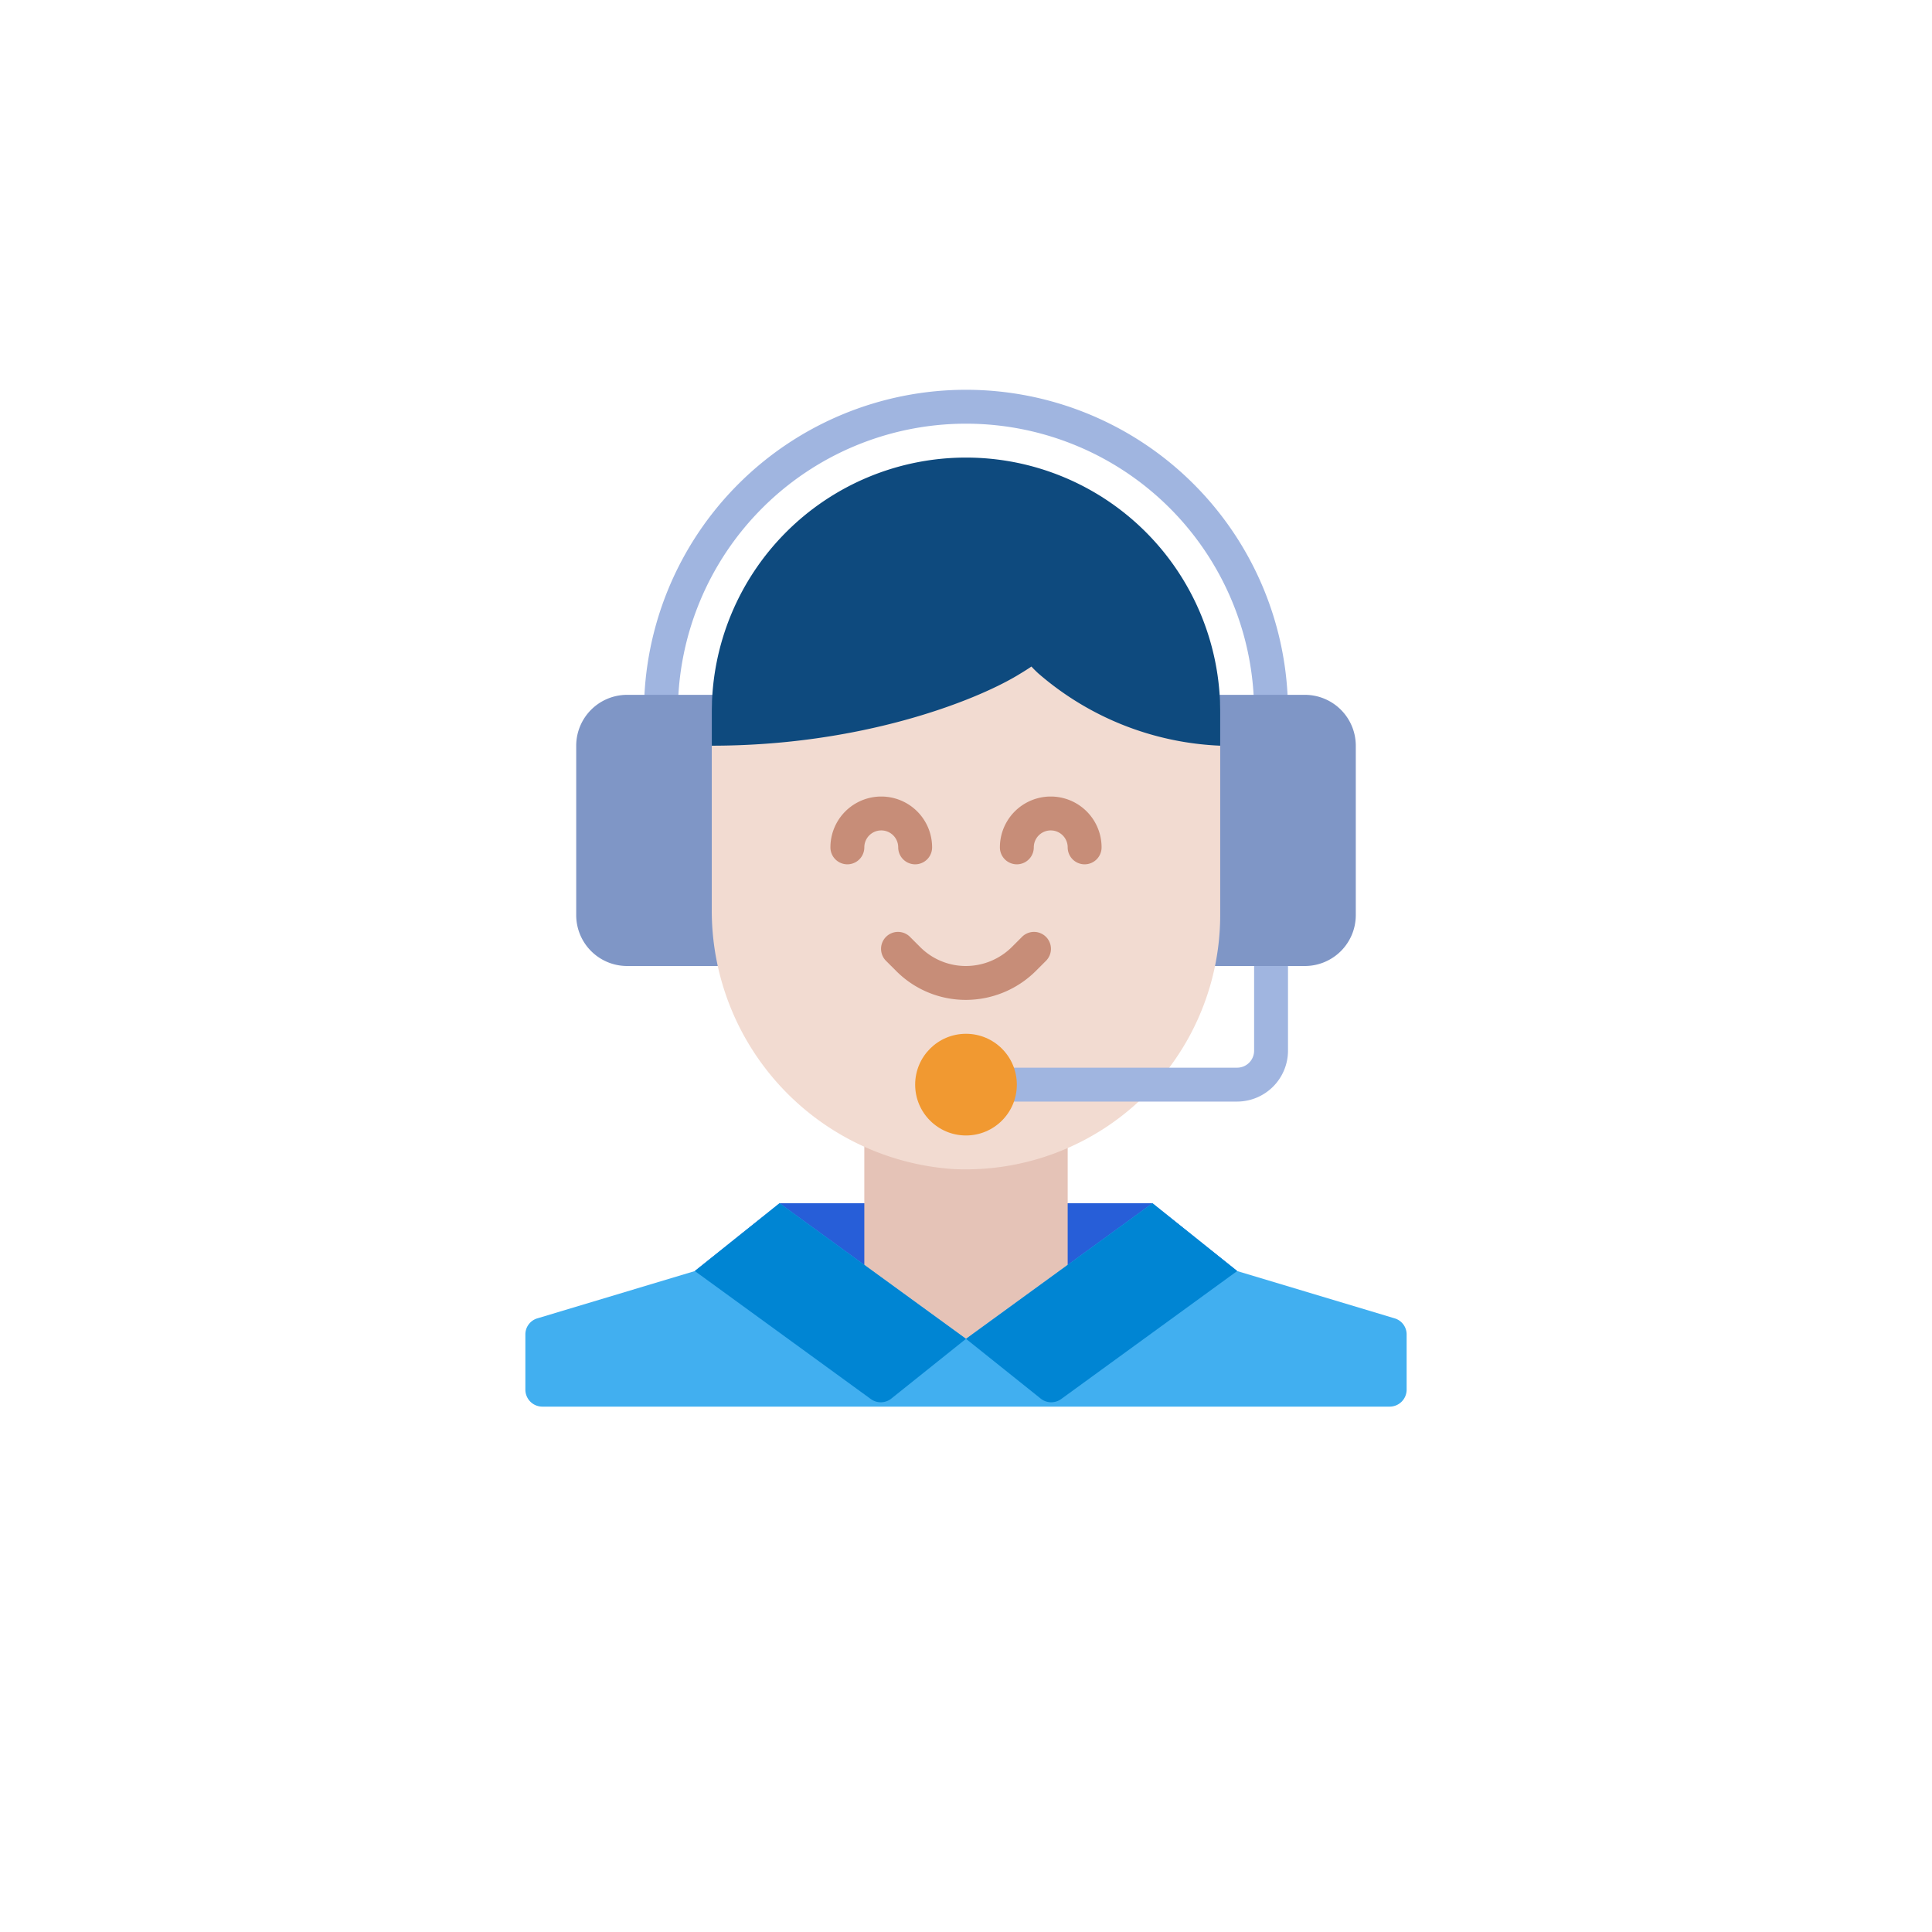 <svg xmlns="http://www.w3.org/2000/svg" xmlns:xlink="http://www.w3.org/1999/xlink" width="228" height="228" viewBox="0 0 228 228">
  <defs>
    <filter id="Ellipse_137" x="0" y="0" width="228" height="228" filterUnits="userSpaceOnUse">
      <feOffset dy="3" input="SourceAlpha"/>
      <feGaussianBlur stdDeviation="6" result="blur"/>
      <feFlood flood-opacity="0.059"/>
      <feComposite operator="in" in2="blur"/>
      <feComposite in="SourceGraphic"/>
    </filter>
  </defs>
  <g id="Group_2952" data-name="Group 2952" transform="translate(-9591 -2199)">
    <g transform="matrix(1, 0, 0, 1, 9591, 2199)" filter="url(#Ellipse_137)">
      <circle id="Ellipse_137-2" data-name="Ellipse 137" cx="96" cy="96" r="96" transform="translate(18 15)" fill="#fff"/>
    </g>
    <g id="Customer_Service" data-name="Customer Service" transform="translate(9653 2245)">
      <path id="Path_4539" data-name="Path 4539" d="M59,58l-20-.72-2,1.44V50H49Z" transform="translate(25 46)" fill="#275ed8"/>
      <path id="Path_4540" data-name="Path 4540" d="M16,58l20-.72,2,1.44V50H26Z" transform="translate(4 46)" fill="#275ed8"/>
      <path id="Path_4541" data-name="Path 4541" d="M49,34h4v4H49Z" transform="translate(37 30)" fill="#2486fc"/>
      <path id="Path_4542" data-name="Path 4542" d="M87,42a2,2,0,0,1-2-2,34,34,0,1,0-68,0,2,2,0,0,1-4,0,38,38,0,1,1,76,0,2,2,0,0,1-2,2Z" transform="translate(1 -2)" fill="#a0b5e0"/>
      <path id="Path_4543" data-name="Path 4543" d="M49.131,45.42a2,2,0,0,0-1.853-.216,25.908,25.908,0,0,1-18.556,0A2,2,0,0,0,26,47.07V67.65a2,2,0,0,0,.823,1.617l10,7.28a2,2,0,0,0,2.354,0l10-7.28A2,2,0,0,0,50,67.65V47.07a2,2,0,0,0-.869-1.65Z" transform="translate(14 41.07)" fill="#e5c3b7"/>
      <path id="Path_4544" data-name="Path 4544" d="M59.139,20h-12a2,2,0,0,0-2,2V46a27.457,27.457,0,0,1-.26,3.727A2,2,0,0,0,46.859,52h12.28a6.007,6.007,0,0,0,6-6V26a6.007,6.007,0,0,0-6-6Z" transform="translate(32.861 16)" fill="#7f96c6"/>
      <path id="Path_4545" data-name="Path 4545" d="M29,22a2,2,0,0,0-2-2H15a6.007,6.007,0,0,0-6,6V46a6.007,6.007,0,0,0,6,6H27.28a2,2,0,0,0,1.98-2.275A27.2,27.2,0,0,1,29,46Z" transform="translate(-3 16)" fill="#7f96c6"/>
      <path id="Path_4546" data-name="Path 4546" d="M57.71,18c-.734-.748-1.148-1.25-1.153-1.257a2.007,2.007,0,0,0-1.35-.73,1.968,1.968,0,0,0-1.473.438A26.2,26.2,0,0,1,51.45,18H25a8,8,0,0,0-8,8V49.13A30.576,30.576,0,0,0,45.492,79.962,30.032,30.032,0,0,0,77,50V26a8,8,0,0,0-8-8Z" transform="translate(4.999 12.001)" fill="#f2dbd1"/>
      <path id="Path_4547" data-name="Path 4547" d="M110,65.48V72a2.006,2.006,0,0,1-2,2H8a2.006,2.006,0,0,1-2-2V65.48a1.974,1.974,0,0,1,1.42-1.9L26,58l10-8L58,66,80,50l10,8,18.58,5.58A1.974,1.974,0,0,1,110,65.48Z" transform="translate(-6 46)" fill="#41aff0"/>
      <path id="Path_4548" data-name="Path 4548" d="M54,50,32,66l8.808,7.047a2,2,0,0,0,2.426.056L64,58Z" transform="translate(20 46)" fill="#0085d3"/>
      <path id="Path_4549" data-name="Path 4549" d="M77,36v4a34.957,34.957,0,0,1-21.5-8.56q-.45-.42-.78-.78c-.46.32-1.02.66-1.68,1.06C47.84,34.82,34.48,40,17,40V36a30,30,0,1,1,60,0Z" transform="translate(5 2)" fill="#0e4a7e"/>
      <g id="Group_2946" data-name="Group 2946" transform="translate(36 48)">
        <path id="Path_4550" data-name="Path 4550" d="M34,34a2,2,0,0,1-2-2,2,2,0,0,0-4,0,2,2,0,0,1-4,0,6,6,0,0,1,12,0A2,2,0,0,1,34,34Z" transform="translate(-24 -26)" fill="#c78d78"/>
        <path id="Path_4551" data-name="Path 4551" d="M44,34a2,2,0,0,1-2-2,2,2,0,0,0-4,0,2,2,0,0,1-4,0,6,6,0,0,1,12,0A2,2,0,0,1,44,34Z" transform="translate(-14 -26)" fill="#c78d78"/>
        <path id="Path_4552" data-name="Path 4552" d="M37,42a11.581,11.581,0,0,1-8.242-3.414l-1.172-1.172a2,2,0,1,1,2.828-2.828l1.172,1.172A7.605,7.605,0,0,0,37,38a7.712,7.712,0,0,0,5.414-2.242l1.172-1.172a2,2,0,1,1,2.828,2.828l-1.172,1.172A11.737,11.737,0,0,1,37,42Z" transform="translate(-21 -18)" fill="#c78d78"/>
      </g>
      <path id="Path_4553" data-name="Path 4553" d="M69,35V45a6.018,6.018,0,0,1-6,6H35a2,2,0,0,1,0-4H63a2.006,2.006,0,0,0,2-2V35Z" transform="translate(21 33)" fill="#a0b5e0"/>
      <path id="Path_4554" data-name="Path 4554" d="M26,50,48,66l-8.808,7.047a2,2,0,0,1-2.426.056L16,58Z" transform="translate(4 46)" fill="#0085d3"/>
      <circle id="Ellipse_140" data-name="Ellipse 140" cx="6" cy="6" r="6" transform="translate(46 76)" fill="#f19931"/>
    </g>
  </g>
</svg>
